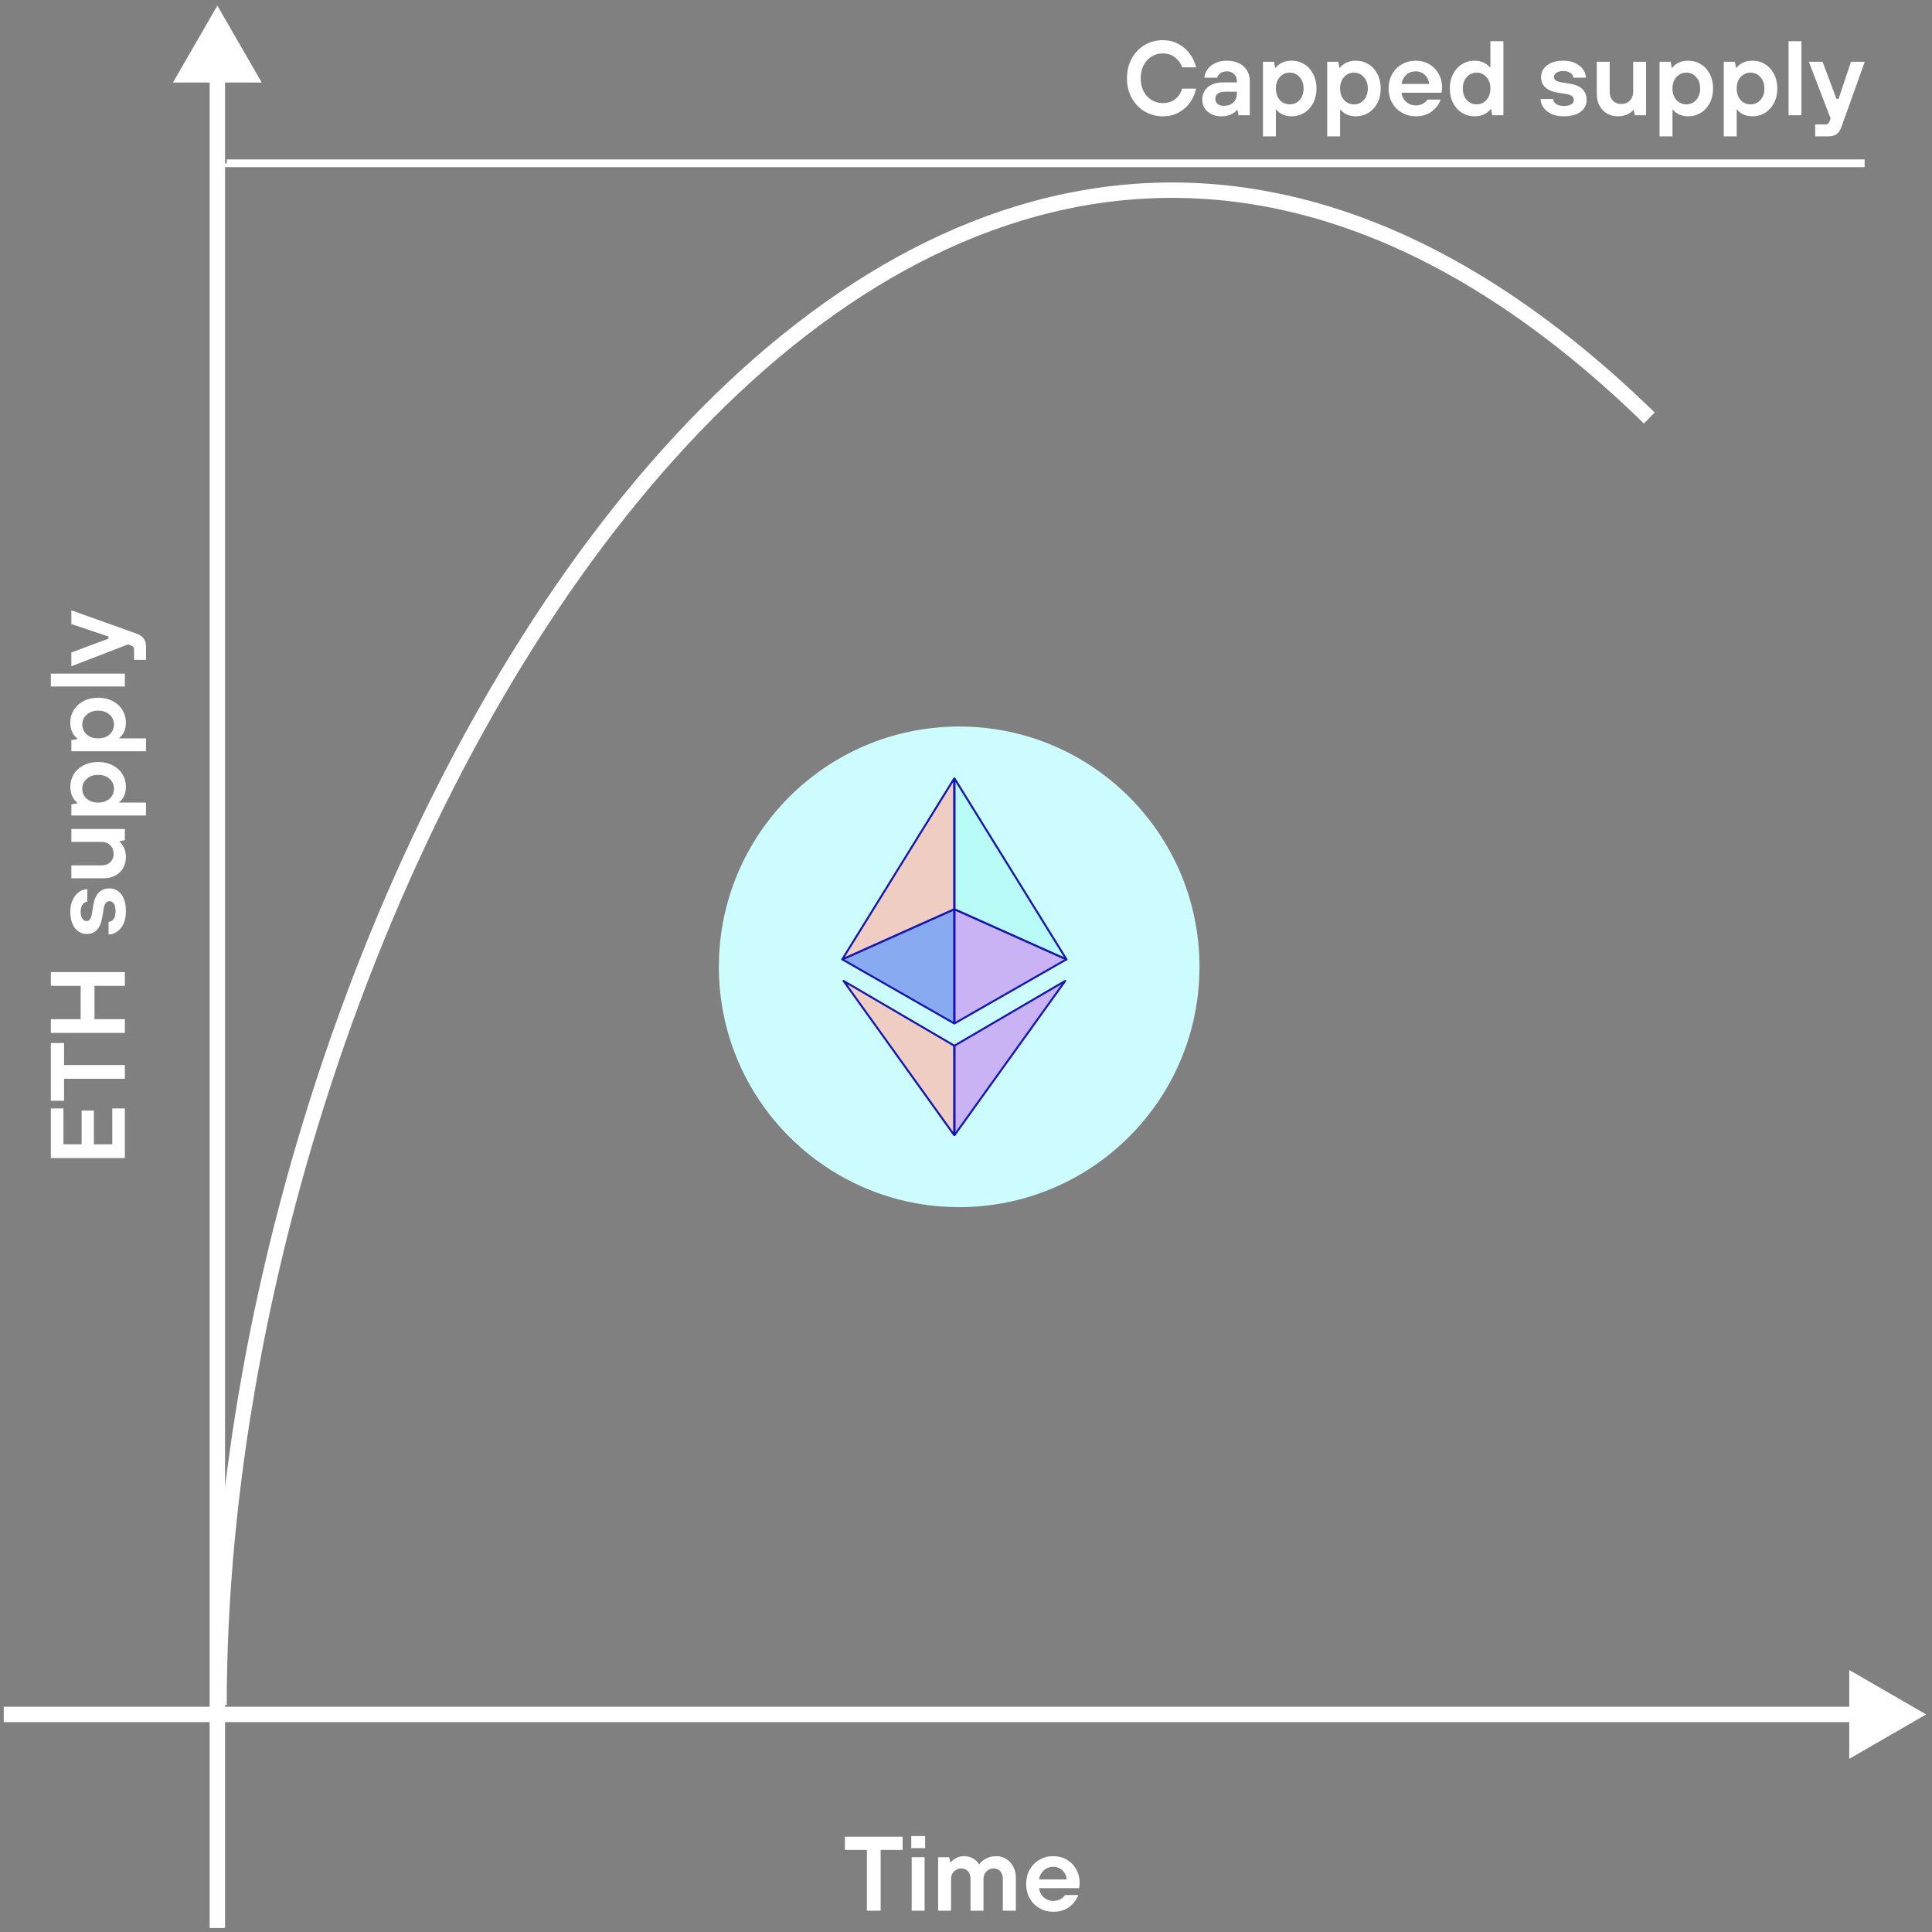 <svg width="201" height="201" viewBox="0 0 201 201" fill="none" xmlns="http://www.w3.org/2000/svg">
<rect x="0" y="0" width="201" height="201" fill="#808080" stroke="none"/>
<g clip-path="url(#clip0_940_45449)">
<path d="M200.391 178.364L192.391 173.745V182.983L200.391 178.364ZM22.613 0.586L17.994 8.586H27.231L22.613 0.586ZM22.613 178.364H21.812C21.812 178.806 22.171 179.164 22.613 179.164V178.364ZM21.812 7.786V178.364H23.413V7.786H21.812ZM22.613 179.164H193.191V177.564H22.613V179.164Z" fill="white"/>
<path fill-rule="evenodd" clip-rule="evenodd" d="M0.39 177.564H22.612C23.054 177.564 23.412 177.923 23.412 178.364V200.587H21.812V179.164H0.39V177.564Z" fill="white"/>
<path fill-rule="evenodd" clip-rule="evenodd" d="M68.908 49.187C41.478 80.667 23.59 132.708 23.59 177.387H21.99C21.99 132.371 39.988 79.943 67.701 48.136C81.564 32.227 97.924 21.402 115.752 19.343C133.61 17.28 152.766 24.032 172.148 42.914L171.032 44.06C151.9 25.422 133.199 18.939 115.936 20.933C98.643 22.93 82.617 33.453 68.908 49.187Z" fill="white"/>
<path d="M12.99 115.321L12.99 120.48L5.29 120.48L5.29 115.321L6.599 115.321L6.599 119.05L8.491 119.05L8.491 115.541L9.767 115.541L9.767 119.05L11.681 119.05L11.681 115.321L12.99 115.321Z" fill="white"/>
<path d="M12.99 110.803L12.99 112.233L6.665 112.233L6.665 114.521L5.29 114.521L5.29 108.515L6.665 108.515L6.665 110.803L12.99 110.803Z" fill="white"/>
<path d="M12.99 106.031L12.99 107.461L5.29 107.461L5.29 106.031L8.392 106.031L8.392 102.566L5.29 102.566L5.29 101.136L12.99 101.136L12.99 102.566L9.833 102.566L9.833 106.031L12.99 106.031Z" fill="white"/>
<path d="M13.1 94.805C13.1 95.355 13.004 95.813 12.814 96.18C12.623 96.539 12.388 96.803 12.11 96.972C11.831 97.141 11.56 97.225 11.296 97.225L11.296 95.905C11.494 95.905 11.666 95.81 11.813 95.619C11.952 95.428 12.022 95.157 12.022 94.805C12.021 94.46 11.967 94.2 11.857 94.024C11.739 93.848 11.593 93.76 11.417 93.76C11.248 93.76 11.112 93.819 11.009 93.936C10.907 94.053 10.834 94.248 10.79 94.519L10.647 95.388C10.456 96.576 9.913 97.17 9.019 97.17C8.703 97.17 8.417 97.082 8.161 96.906C7.904 96.73 7.699 96.47 7.545 96.125C7.391 95.773 7.314 95.351 7.314 94.86C7.314 94.369 7.402 93.947 7.578 93.595C7.754 93.236 7.977 92.964 8.249 92.781C8.52 92.598 8.799 92.506 9.085 92.506L9.085 93.815C8.894 93.815 8.733 93.91 8.601 94.101C8.461 94.284 8.392 94.537 8.392 94.86C8.392 95.168 8.454 95.406 8.579 95.575C8.696 95.744 8.839 95.828 9.008 95.828C9.294 95.828 9.477 95.586 9.558 95.102L9.701 94.2C9.796 93.599 9.987 93.155 10.273 92.869C10.551 92.576 10.929 92.429 11.406 92.429C11.721 92.429 12.007 92.517 12.264 92.693C12.52 92.869 12.726 93.137 12.88 93.496C13.026 93.855 13.1 94.292 13.1 94.805Z" fill="white"/>
<path d="M13.1 89.172C13.1 89.597 13.004 89.978 12.814 90.316C12.616 90.646 12.341 90.906 11.989 91.097C11.636 91.28 11.23 91.372 10.768 91.372L7.424 91.372L7.424 90.03L10.592 90.03C10.951 90.03 11.248 89.916 11.483 89.689C11.71 89.461 11.823 89.175 11.823 88.831C11.823 88.471 11.706 88.174 11.472 87.94C11.23 87.705 10.936 87.588 10.592 87.588L7.424 87.588L7.424 86.246L12.99 86.246L12.99 87.412L12.451 87.522L12.451 87.577C12.627 87.723 12.781 87.94 12.913 88.226C13.037 88.504 13.1 88.82 13.1 89.172Z" fill="white"/>
<path d="M15.19 84.841L7.424 84.841L7.424 83.686L8.051 83.576L8.051 83.52C7.823 83.344 7.644 83.117 7.512 82.838C7.38 82.552 7.314 82.222 7.314 81.849C7.314 81.372 7.435 80.939 7.677 80.55C7.919 80.154 8.26 79.843 8.7 79.615C9.14 79.388 9.642 79.275 10.207 79.275C10.771 79.275 11.274 79.388 11.713 79.615C12.153 79.843 12.495 80.154 12.736 80.55C12.979 80.939 13.1 81.372 13.1 81.849C13.1 82.208 13.037 82.527 12.913 82.805C12.781 83.077 12.616 83.29 12.418 83.444L12.418 83.499L15.19 83.499L15.19 84.841ZM11.857 82.058C11.857 81.647 11.706 81.306 11.406 81.034C11.098 80.756 10.698 80.617 10.207 80.617C9.715 80.617 9.319 80.756 9.019 81.034C8.711 81.306 8.557 81.647 8.557 82.058C8.557 82.468 8.711 82.813 9.019 83.091C9.319 83.363 9.715 83.499 10.207 83.499C10.698 83.499 11.098 83.363 11.406 83.091C11.706 82.813 11.857 82.468 11.857 82.058Z" fill="white"/>
<path d="M15.19 78.159L7.424 78.159L7.424 77.004L8.051 76.894L8.051 76.839C7.823 76.663 7.644 76.436 7.512 76.157C7.38 75.871 7.314 75.541 7.314 75.167C7.314 74.69 7.435 74.257 7.677 73.869C7.919 73.473 8.26 73.161 8.7 72.934C9.14 72.707 9.642 72.593 10.207 72.593C10.771 72.593 11.274 72.707 11.713 72.934C12.153 73.161 12.495 73.473 12.736 73.869C12.979 74.257 13.1 74.69 13.1 75.167C13.1 75.526 13.037 75.845 12.912 76.124C12.78 76.395 12.616 76.608 12.418 76.762L12.418 76.817L15.19 76.817L15.19 78.159ZM11.857 75.376C11.857 74.965 11.706 74.624 11.405 74.353C11.098 74.074 10.698 73.935 10.207 73.935C9.715 73.935 9.319 74.074 9.019 74.353C8.711 74.624 8.557 74.965 8.557 75.376C8.557 75.787 8.711 76.131 9.019 76.41C9.319 76.681 9.715 76.817 10.207 76.817C10.698 76.817 11.098 76.681 11.405 76.41C11.706 76.131 11.857 75.787 11.857 75.376Z" fill="white"/>
<path d="M12.989 70.08L12.989 71.422L5.29 71.422L5.29 70.08L12.989 70.08Z" fill="white"/>
<path d="M7.424 64.924L7.424 63.494L14.188 65.914C14.54 66.038 14.793 66.207 14.947 66.42C15.109 66.625 15.19 66.937 15.19 67.355L15.19 68.653L13.947 68.653L13.947 67.553C13.947 67.377 13.858 67.252 13.682 67.179L13.319 67.047L7.424 69.313L7.424 67.883L11.284 66.442L11.284 66.222L7.424 64.924Z" fill="white"/>
<path d="M91.619 198.786H90.189V192.461H87.901V191.086H93.907V192.461H91.619V198.786Z" fill="white"/>
<path d="M96.193 198.786H94.851V193.22H96.193V198.786ZM96.248 192.274H94.807V191.02H96.248V192.274Z" fill="white"/>
<path d="M97.601 198.786V193.22H98.756L98.866 193.748H98.921C99.046 193.586 99.233 193.44 99.482 193.308C99.731 193.176 100.003 193.11 100.296 193.11C100.67 193.11 100.993 193.198 101.264 193.374C101.535 193.542 101.73 193.729 101.847 193.935H101.902C102.049 193.715 102.276 193.524 102.584 193.363C102.892 193.194 103.244 193.11 103.64 193.11C104.021 193.11 104.366 193.205 104.674 193.396C104.989 193.586 105.235 193.85 105.411 194.188C105.594 194.525 105.686 194.906 105.686 195.332V198.786H104.333V195.486C104.333 195.141 104.245 194.873 104.069 194.683C103.893 194.485 103.658 194.386 103.365 194.386C103.072 194.386 102.822 194.492 102.617 194.705C102.419 194.91 102.32 195.17 102.32 195.486V198.786H100.967V195.486C100.967 195.141 100.879 194.873 100.703 194.683C100.527 194.485 100.292 194.386 99.999 194.386C99.706 194.386 99.457 194.492 99.251 194.705C99.046 194.91 98.943 195.17 98.943 195.486V198.786H97.601Z" fill="white"/>
<path d="M109.584 198.896C109.056 198.896 108.576 198.771 108.143 198.522C107.711 198.272 107.37 197.928 107.12 197.488C106.878 197.048 106.757 196.553 106.757 196.003C106.757 195.453 106.878 194.958 107.12 194.518C107.37 194.078 107.711 193.733 108.143 193.484C108.576 193.234 109.056 193.11 109.584 193.11C110.098 193.11 110.563 193.231 110.981 193.473C111.399 193.715 111.726 194.048 111.96 194.474C112.202 194.892 112.323 195.361 112.323 195.882C112.323 196.124 112.305 196.311 112.268 196.443H108.099C108.151 196.831 108.316 197.15 108.594 197.4C108.873 197.642 109.203 197.763 109.584 197.763C109.863 197.763 110.109 197.704 110.321 197.587C110.541 197.469 110.699 197.326 110.794 197.158H112.169C112.015 197.62 111.715 198.027 111.267 198.379C110.827 198.723 110.266 198.896 109.584 198.896ZM110.981 195.53C110.945 195.156 110.798 194.844 110.541 194.595C110.285 194.345 109.966 194.221 109.584 194.221C109.181 194.221 108.847 194.345 108.583 194.595C108.319 194.837 108.158 195.148 108.099 195.53H110.981Z" fill="white"/>
<path d="M120.963 12.1C120.281 12.1 119.654 11.931 119.082 11.594C118.517 11.256 118.07 10.787 117.74 10.186C117.41 9.584 117.245 8.902 117.245 8.14C117.245 7.377 117.41 6.695 117.74 6.094C118.07 5.492 118.517 5.023 119.082 4.686C119.654 4.348 120.281 4.18 120.963 4.18C121.586 4.18 122.14 4.315 122.624 4.587C123.115 4.851 123.511 5.199 123.812 5.632C124.12 6.057 124.329 6.515 124.439 7.007L122.987 7.007C122.862 6.603 122.62 6.262 122.261 5.984C121.909 5.698 121.476 5.555 120.963 5.555C120.545 5.555 120.16 5.665 119.808 5.885C119.456 6.097 119.177 6.402 118.972 6.798C118.774 7.186 118.675 7.634 118.675 8.14C118.675 8.646 118.774 9.097 118.972 9.493C119.177 9.881 119.456 10.186 119.808 10.406C120.16 10.618 120.545 10.725 120.963 10.725C121.491 10.725 121.931 10.582 122.283 10.296C122.635 10.002 122.869 9.643 122.987 9.218H124.439C124.336 9.716 124.134 10.186 123.834 10.626C123.533 11.066 123.137 11.421 122.646 11.693C122.162 11.964 121.601 12.1 120.963 12.1Z" fill="white"/>
<path d="M127.088 12.1C126.684 12.1 126.332 12.026 126.032 11.88C125.731 11.726 125.496 11.52 125.328 11.264C125.166 11 125.086 10.706 125.086 10.384C125.086 9.826 125.276 9.386 125.658 9.064C126.039 8.734 126.604 8.569 127.352 8.569H128.683V8.437C128.683 8.136 128.587 7.894 128.397 7.711C128.213 7.52 127.964 7.425 127.649 7.425C127.363 7.425 127.132 7.491 126.956 7.623C126.78 7.755 126.67 7.909 126.626 8.085H125.295C125.324 7.777 125.434 7.487 125.625 7.216C125.815 6.944 126.083 6.728 126.428 6.567C126.772 6.398 127.179 6.314 127.649 6.314C128.133 6.314 128.554 6.405 128.914 6.589C129.273 6.765 129.548 7.014 129.739 7.337C129.929 7.659 130.025 8.026 130.025 8.437V11.99H128.859L128.749 11.44H128.694C128.569 11.608 128.364 11.762 128.078 11.902C127.792 12.034 127.462 12.1 127.088 12.1ZM127.319 11.011C127.744 11.011 128.078 10.893 128.32 10.659C128.562 10.424 128.683 10.105 128.683 9.702V9.537H127.484C127.132 9.537 126.868 9.606 126.692 9.746C126.523 9.878 126.439 10.057 126.439 10.285C126.439 10.505 126.516 10.681 126.67 10.813C126.824 10.945 127.04 11.011 127.319 11.011Z" fill="white"/>
<path d="M131.397 14.19V6.424L132.552 6.424L132.662 7.051H132.717C132.893 6.823 133.121 6.644 133.399 6.512C133.685 6.38 134.015 6.314 134.389 6.314C134.866 6.314 135.299 6.435 135.687 6.677C136.083 6.919 136.395 7.26 136.622 7.7C136.85 8.14 136.963 8.642 136.963 9.207C136.963 9.771 136.85 10.274 136.622 10.714C136.395 11.154 136.083 11.495 135.687 11.737C135.299 11.979 134.866 12.1 134.389 12.1C134.03 12.1 133.711 12.037 133.432 11.913C133.161 11.781 132.948 11.616 132.794 11.418H132.739V14.19H131.397ZM134.18 10.857C134.591 10.857 134.932 10.706 135.203 10.406C135.482 10.098 135.621 9.698 135.621 9.207C135.621 8.715 135.482 8.319 135.203 8.019C134.932 7.711 134.591 7.557 134.18 7.557C133.77 7.557 133.425 7.711 133.146 8.019C132.875 8.319 132.739 8.715 132.739 9.207C132.739 9.698 132.875 10.098 133.146 10.406C133.425 10.706 133.77 10.857 134.18 10.857Z" fill="white"/>
<path d="M138.079 14.19V6.424H139.234L139.344 7.051H139.399C139.575 6.823 139.802 6.644 140.081 6.512C140.367 6.38 140.697 6.314 141.071 6.314C141.548 6.314 141.98 6.435 142.369 6.677C142.765 6.919 143.077 7.26 143.304 7.7C143.531 8.14 143.645 8.642 143.645 9.207C143.645 9.771 143.531 10.274 143.304 10.714C143.077 11.154 142.765 11.495 142.369 11.737C141.98 11.979 141.548 12.1 141.071 12.1C140.712 12.1 140.393 12.037 140.114 11.913C139.843 11.781 139.63 11.616 139.476 11.418H139.421V14.19H138.079ZM140.862 10.857C141.273 10.857 141.614 10.706 141.885 10.406C142.164 10.098 142.303 9.698 142.303 9.207C142.303 8.715 142.164 8.319 141.885 8.019C141.614 7.711 141.273 7.557 140.862 7.557C140.451 7.557 140.107 7.711 139.828 8.019C139.557 8.319 139.421 8.715 139.421 9.207C139.421 9.698 139.557 10.098 139.828 10.406C140.107 10.706 140.451 10.857 140.862 10.857Z" fill="white"/>
<path d="M147.291 12.1C146.763 12.1 146.282 11.975 145.85 11.726C145.417 11.476 145.076 11.132 144.827 10.692C144.585 10.252 144.464 9.757 144.464 9.207C144.464 8.657 144.585 8.162 144.827 7.722C145.076 7.282 145.417 6.937 145.85 6.688C146.282 6.438 146.763 6.314 147.291 6.314C147.804 6.314 148.27 6.435 148.688 6.677C149.106 6.919 149.432 7.252 149.667 7.678C149.909 8.096 150.03 8.565 150.03 9.086C150.03 9.328 150.011 9.515 149.975 9.647L145.806 9.647C145.857 10.035 146.022 10.354 146.301 10.604C146.579 10.846 146.909 10.967 147.291 10.967C147.569 10.967 147.815 10.908 148.028 10.791C148.248 10.673 148.405 10.53 148.501 10.362H149.876C149.722 10.824 149.421 11.231 148.974 11.583C148.534 11.927 147.973 12.1 147.291 12.1ZM148.688 8.734C148.651 8.36 148.504 8.048 148.248 7.799C147.991 7.549 147.672 7.425 147.291 7.425C146.887 7.425 146.554 7.549 146.29 7.799C146.026 8.041 145.864 8.352 145.806 8.734L148.688 8.734Z" fill="white"/>
<path d="M153.408 12.1C152.931 12.1 152.495 11.979 152.099 11.737C151.71 11.495 151.402 11.154 151.175 10.714C150.947 10.274 150.834 9.771 150.834 9.207C150.834 8.642 150.947 8.14 151.175 7.7C151.402 7.26 151.71 6.919 152.099 6.677C152.495 6.435 152.931 6.314 153.408 6.314C153.767 6.314 154.082 6.38 154.354 6.512C154.632 6.644 154.849 6.809 155.003 7.007H155.058V4.29H156.411V11.99H155.245L155.135 11.352H155.08C154.904 11.579 154.673 11.762 154.387 11.902C154.108 12.034 153.782 12.1 153.408 12.1ZM153.628 10.857C154.031 10.857 154.368 10.706 154.64 10.406C154.918 10.098 155.058 9.698 155.058 9.207C155.058 8.715 154.918 8.319 154.64 8.019C154.368 7.711 154.031 7.557 153.628 7.557C153.217 7.557 152.872 7.711 152.594 8.019C152.322 8.319 152.187 8.715 152.187 9.207C152.187 9.698 152.322 10.098 152.594 10.406C152.872 10.706 153.217 10.857 153.628 10.857Z" fill="white"/>
<path d="M162.693 12.1C162.143 12.1 161.685 12.004 161.318 11.814C160.959 11.623 160.695 11.388 160.526 11.11C160.358 10.831 160.273 10.56 160.273 10.296H161.593C161.593 10.494 161.689 10.666 161.879 10.813C162.07 10.952 162.341 11.022 162.693 11.022C163.038 11.022 163.298 10.967 163.474 10.857C163.65 10.739 163.738 10.593 163.738 10.417C163.738 10.248 163.68 10.112 163.562 10.01C163.445 9.907 163.251 9.834 162.979 9.79L162.11 9.647C160.922 9.456 160.328 8.913 160.328 8.019C160.328 7.703 160.416 7.417 160.592 7.161C160.768 6.904 161.029 6.699 161.373 6.545C161.725 6.391 162.147 6.314 162.638 6.314C163.13 6.314 163.551 6.402 163.903 6.578C164.263 6.754 164.534 6.977 164.717 7.249C164.901 7.52 164.992 7.799 164.992 8.085H163.683C163.683 7.894 163.588 7.733 163.397 7.601C163.214 7.461 162.961 7.392 162.638 7.392C162.33 7.392 162.092 7.454 161.923 7.579C161.755 7.696 161.67 7.839 161.67 8.008C161.67 8.294 161.912 8.477 162.396 8.558L163.298 8.701C163.9 8.796 164.343 8.987 164.629 9.273C164.923 9.551 165.069 9.929 165.069 10.406C165.069 10.721 164.981 11.007 164.805 11.264C164.629 11.52 164.362 11.726 164.002 11.88C163.643 12.026 163.207 12.1 162.693 12.1Z" fill="white"/>
<path d="M168.327 12.1C167.901 12.1 167.52 12.004 167.183 11.814C166.853 11.616 166.592 11.341 166.402 10.989C166.218 10.637 166.127 10.23 166.127 9.768V6.424H167.469V9.592C167.469 9.951 167.582 10.248 167.81 10.483C168.037 10.71 168.323 10.824 168.668 10.824C169.027 10.824 169.324 10.706 169.559 10.472C169.793 10.23 169.911 9.936 169.911 9.592V6.424H171.253V11.99H170.087L169.977 11.451H169.922C169.775 11.627 169.559 11.781 169.273 11.913C168.994 12.037 168.679 12.1 168.327 12.1Z" fill="white"/>
<path d="M172.658 14.19V6.424H173.813L173.923 7.051H173.978C174.154 6.823 174.381 6.644 174.66 6.512C174.946 6.38 175.276 6.314 175.65 6.314C176.127 6.314 176.559 6.435 176.948 6.677C177.344 6.919 177.656 7.26 177.883 7.7C178.11 8.14 178.224 8.642 178.224 9.207C178.224 9.771 178.11 10.274 177.883 10.714C177.656 11.154 177.344 11.495 176.948 11.737C176.559 11.979 176.127 12.1 175.65 12.1C175.291 12.1 174.972 12.037 174.693 11.913C174.422 11.781 174.209 11.616 174.055 11.418H174V14.19H172.658ZM175.441 10.857C175.852 10.857 176.193 10.706 176.464 10.406C176.743 10.098 176.882 9.698 176.882 9.207C176.882 8.715 176.743 8.319 176.464 8.019C176.193 7.711 175.852 7.557 175.441 7.557C175.03 7.557 174.686 7.711 174.407 8.019C174.136 8.319 174 8.715 174 9.207C174 9.698 174.136 10.098 174.407 10.406C174.686 10.706 175.03 10.857 175.441 10.857Z" fill="white"/>
<path d="M179.34 14.19V6.424L180.495 6.424L180.605 7.051H180.66C180.836 6.823 181.063 6.644 181.342 6.512C181.628 6.38 181.958 6.314 182.332 6.314C182.808 6.314 183.241 6.435 183.63 6.677C184.026 6.919 184.337 7.26 184.565 7.7C184.792 8.14 184.906 8.642 184.906 9.207C184.906 9.771 184.792 10.274 184.565 10.714C184.337 11.154 184.026 11.495 183.63 11.737C183.241 11.979 182.808 12.1 182.332 12.1C181.972 12.1 181.653 12.037 181.375 11.913C181.103 11.781 180.891 11.616 180.737 11.418H180.682V14.19H179.34ZM182.123 10.857C182.533 10.857 182.874 10.706 183.146 10.406C183.424 10.098 183.564 9.698 183.564 9.207C183.564 8.715 183.424 8.319 183.146 8.019C182.874 7.711 182.533 7.557 182.123 7.557C181.712 7.557 181.367 7.711 181.089 8.019C180.817 8.319 180.682 8.715 180.682 9.207C180.682 9.698 180.817 10.098 181.089 10.406C181.367 10.706 181.712 10.857 182.123 10.857Z" fill="white"/>
<path d="M187.418 11.99H186.076V4.29L187.418 4.29V11.99Z" fill="white"/>
<path d="M192.575 6.424H194.005L191.585 13.189C191.46 13.541 191.291 13.794 191.079 13.948C190.873 14.109 190.562 14.19 190.144 14.19L188.846 14.19V12.947L189.946 12.947C190.122 12.947 190.246 12.859 190.32 12.683L190.452 12.32L188.186 6.424H189.616L191.057 10.285H191.277L192.575 6.424Z" fill="white"/>
<path d="M124.79 100.586C124.79 114.393 113.597 125.586 99.79 125.586C85.982 125.586 74.79 114.393 74.79 100.586C74.79 86.779 85.982 75.586 99.79 75.586C113.597 75.586 124.79 86.779 124.79 100.586Z" fill="#CDFCFF"/>
<g clip-path="url(#clip1_940_45449)">
<path d="M99.27 118.089V108.784L87.76 102.053L99.27 118.089Z" fill="#F0CDC2"/>
<path fill-rule="evenodd" clip-rule="evenodd" d="M87.683 101.983C87.716 101.947 87.769 101.939 87.811 101.963L99.322 108.695C99.354 108.713 99.373 108.747 99.373 108.783V118.088C99.373 118.133 99.344 118.173 99.302 118.187C99.259 118.2 99.213 118.185 99.186 118.149L87.676 102.112C87.647 102.073 87.651 102.019 87.683 101.983ZM88.126 102.386L99.167 117.768V108.843L88.126 102.386Z" fill="#1616B4"/>
<path d="M99.309 118.089V108.784L110.819 102.053L99.309 118.089Z" fill="#C9B3F5"/>
<path fill-rule="evenodd" clip-rule="evenodd" d="M110.895 101.983C110.928 102.019 110.931 102.073 110.903 102.112L99.392 118.149C99.366 118.185 99.32 118.2 99.277 118.187C99.234 118.173 99.206 118.133 99.206 118.088V108.783C99.206 108.747 99.225 108.713 99.257 108.695L110.767 101.963C110.809 101.939 110.863 101.947 110.895 101.983ZM99.412 108.843V117.768L110.453 102.386L99.412 108.843Z" fill="#1616B4"/>
<path d="M99.27 106.471V94.596L87.628 99.809L99.27 106.471Z" fill="#88AAF1"/>
<path fill-rule="evenodd" clip-rule="evenodd" d="M99.326 94.509C99.356 94.528 99.373 94.56 99.373 94.595V106.471C99.373 106.508 99.354 106.542 99.322 106.56C99.29 106.578 99.251 106.579 99.219 106.56L87.576 99.898C87.543 99.879 87.523 99.842 87.525 99.804C87.527 99.765 87.55 99.731 87.586 99.715L99.228 94.501C99.26 94.487 99.297 94.49 99.326 94.509ZM87.855 99.82L99.167 106.293V94.754L87.855 99.82Z" fill="#1616B4"/>
<path d="M99.309 106.471V94.596L110.951 99.809L99.309 106.471Z" fill="#C9B3F5"/>
<path fill-rule="evenodd" clip-rule="evenodd" d="M99.253 94.509C99.282 94.49 99.319 94.487 99.351 94.501L110.993 99.715C111.029 99.731 111.052 99.765 111.054 99.804C111.056 99.842 111.036 99.879 111.002 99.898L99.36 106.56C99.328 106.579 99.289 106.578 99.257 106.56C99.225 106.542 99.206 106.508 99.206 106.471V94.595C99.206 94.56 99.223 94.528 99.253 94.509ZM99.412 94.754V106.293L110.724 99.82L99.412 94.754Z" fill="#1616B4"/>
<path d="M87.628 99.806L99.27 80.998V94.593L87.628 99.806Z" fill="#F0CDC2"/>
<path fill-rule="evenodd" clip-rule="evenodd" d="M99.299 80.9C99.343 80.913 99.373 80.954 99.373 80.999V94.594C99.373 94.635 99.349 94.671 99.312 94.688L87.67 99.901C87.629 99.92 87.58 99.909 87.55 99.875C87.52 99.841 87.516 99.792 87.54 99.753L99.183 80.945C99.207 80.906 99.254 80.888 99.299 80.9ZM87.892 99.576L99.167 94.527V81.362L87.892 99.576Z" fill="#1616B4"/>
<path d="M110.951 99.806L99.309 80.998V94.593L110.951 99.806Z" fill="#B8FAF6"/>
<path fill-rule="evenodd" clip-rule="evenodd" d="M99.28 80.9C99.325 80.888 99.372 80.906 99.396 80.945L111.039 99.753C111.063 99.792 111.059 99.841 111.029 99.875C110.999 99.909 110.95 99.92 110.909 99.901L99.266 94.688C99.229 94.671 99.206 94.635 99.206 94.594V80.999C99.206 80.954 99.236 80.913 99.28 80.9ZM99.412 81.362V94.527L110.687 99.576L99.412 81.362Z" fill="#1616B4"/>
</g>
<path d="M23.589 16.986H22.79C22.79 17.207 23.147 17.386 23.589 17.386V16.986ZM23.589 17.386H193.99V16.586H23.589V17.386Z" fill="white"/>
</g>
<defs>
<clipPath id="clip0_940_45449">
<rect width="200" height="200" fill="white" transform="translate(0.39 0.586)"/>
</clipPath>
<clipPath id="clip1_940_45449">
<rect width="23.695" height="37.5" fill="white" transform="translate(87.421 80.795)"/>
</clipPath>
</defs>
</svg>
